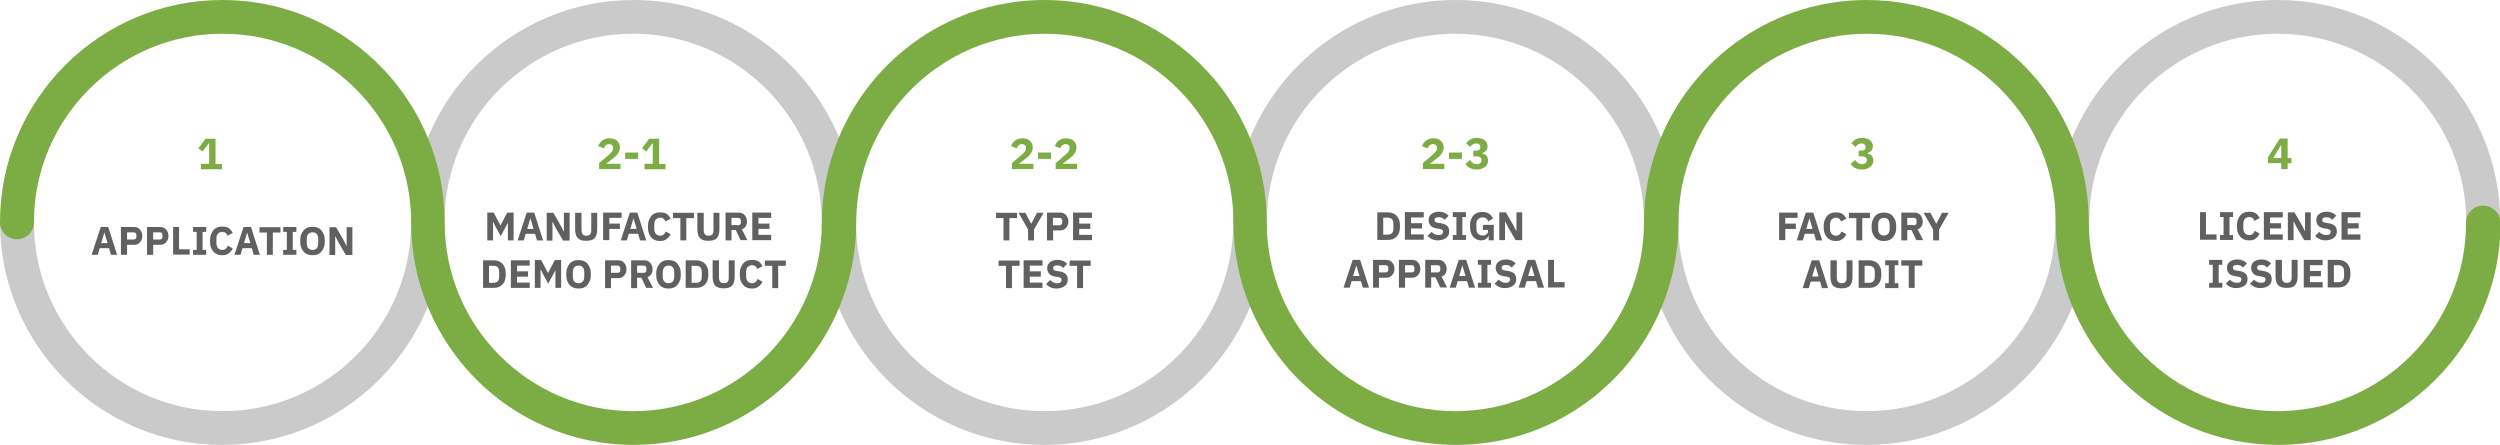<?xml version="1.0" encoding="UTF-8"?> <!-- Generator: Adobe Illustrator 23.1.1, SVG Export Plug-In . SVG Version: 6.00 Build 0) --> <svg xmlns="http://www.w3.org/2000/svg" xmlns:xlink="http://www.w3.org/1999/xlink" id="Layer_1" x="0px" y="0px" viewBox="0 0 1178.4 209.7" style="enable-background:new 0 0 1178.4 209.7;" xml:space="preserve"> <style type="text/css"> .st0{fill:#CACACA;} .st1{fill:#606060;} .st2{fill:#7CAD45;} .st3{fill:none;} </style> <path class="st0" d="M8,96.9c4.4,0,8,3.6,8,8v0c0,49,39.9,88.9,88.9,88.9c49,0,88.9-39.9,88.9-88.9h0c0,0,0,0,0,0s0,0,0,0 C193.7,47,240.8,0,298.6,0c43.6,0,81.1,26.8,96.9,64.8c5.1,12.3,8,25.9,8,40.1c0,0,0,0,0,0c0,49,39.9,88.9,88.9,88.9 c49,0,88.9-39.9,88.9-88.9c0,0,0,0,0,0c0-14.2,2.8-27.7,8-40.1C605,26.8,642.4,0,686.1,0s81.1,26.8,96.9,64.8 c5.1,12.3,8,25.9,8,40.1c0,0,0,0,0,0c0,49,39.9,88.9,88.9,88.9c49,0,88.9-39.9,88.9-88.9c0,0,0,0,0,0c0-14.2,2.8-27.7,8-40.1 c15.8-38,53.2-64.8,96.9-64.8c57.8,0,104.8,47,104.8,104.8c0,0,0,0,0,0c0,0,0,0,0,0c0,4.4-3.6,8-8,8s-8-3.6-8-8c0,0,0,0,0,0v0 c0,0,0,0,0,0c0-49-39.9-88.9-88.9-88.9c-49,0-88.9,39.9-88.9,88.9c0,0,0,0,0,0c0,14.2-2.8,27.7-8,40.1c-15.8,38-53.2,64.8-96.9,64.8 s-81.1-26.8-96.9-64.8c-5.1-12.3-8-25.9-8-40.1c0,0,0,0,0,0c0-49-39.9-88.9-88.9-88.9c-49,0-88.9,39.9-88.9,88.9c0,0,0,0,0,0 c0,14.2-2.8,27.7-8,40.1c-15.8,38-53.2,64.8-96.9,64.8s-81.1-26.8-96.9-64.8c-5.1-12.3-8-25.9-8-40.1c0,0,0,0,0,0 c0-49-39.9-88.9-88.9-88.9c-49,0-88.9,39.9-88.9,88.9c0,0,0,0,0,0s0,0,0,0h0c0,14.2-2.8,27.7-8,40.1c-15.8,38-53.2,64.8-96.9,64.8 C47,209.7,0,162.6,0,104.8C0,100.4,3.6,96.9,8,96.9z"></path> <g> <g> <path class="st1" d="M52.3,120.1l-0.9-3.1H47l-0.9,3.1h-2.9l4.3-13.1H51l4.2,13.1H52.3z M49.2,109.6L49.2,109.6l-1.5,5h3 L49.2,109.6z"></path> <path class="st1" d="M57,120.1v-13.1h6.2c0.6,0,1.2,0.1,1.6,0.3s0.9,0.5,1.2,0.9c0.3,0.4,0.6,0.8,0.8,1.3c0.2,0.5,0.3,1.1,0.3,1.7 c0,0.6-0.1,1.2-0.3,1.7c-0.2,0.5-0.5,0.9-0.8,1.3c-0.3,0.4-0.8,0.6-1.2,0.9c-0.5,0.2-1,0.3-1.6,0.3h-3.3v4.7H57z M59.9,112.9h3 c0.4,0,0.8-0.1,1-0.3c0.2-0.2,0.4-0.5,0.4-1v-0.8c0-0.4-0.1-0.7-0.4-1c-0.2-0.2-0.6-0.3-1-0.3h-3V112.9z"></path> <path class="st1" d="M69.3,120.1v-13.1h6.2c0.6,0,1.2,0.1,1.6,0.3s0.9,0.5,1.2,0.9c0.3,0.4,0.6,0.8,0.8,1.3 c0.2,0.5,0.3,1.1,0.3,1.7c0,0.6-0.1,1.2-0.3,1.7c-0.2,0.5-0.5,0.9-0.8,1.3c-0.3,0.4-0.8,0.6-1.2,0.9c-0.5,0.2-1,0.3-1.6,0.3h-3.3 v4.7H69.3z M72.2,112.9h3c0.4,0,0.8-0.1,1-0.3s0.4-0.5,0.4-1v-0.8c0-0.4-0.1-0.7-0.4-1s-0.6-0.3-1-0.3h-3V112.9z"></path> <path class="st1" d="M81.6,120.1v-13.1h2.8v10.5h5v2.5H81.6z"></path> <path class="st1" d="M91,120.1v-2.3h1.7v-8.5H91v-2.3h6.2v2.3h-1.7v8.5h1.7v2.3H91z"></path> <path class="st1" d="M104.8,120.3c-0.9,0-1.7-0.1-2.4-0.4c-0.7-0.3-1.3-0.7-1.8-1.3c-0.5-0.6-0.9-1.2-1.2-2.1 c-0.3-0.8-0.4-1.8-0.4-2.9c0-1.1,0.1-2.1,0.4-2.9c0.3-0.9,0.7-1.6,1.2-2.2c0.5-0.6,1.1-1,1.8-1.3c0.7-0.3,1.5-0.4,2.4-0.4 c1.2,0,2.2,0.2,3,0.7c0.8,0.5,1.4,1.3,1.9,2.3l-2.5,1.3c-0.2-0.5-0.4-1-0.8-1.3c-0.4-0.3-0.9-0.5-1.6-0.5c-0.8,0-1.5,0.3-2,0.8 c-0.5,0.5-0.8,1.3-0.8,2.4v2.1c0,1,0.3,1.8,0.8,2.4c0.5,0.5,1.2,0.8,2,0.8c0.7,0,1.3-0.2,1.7-0.6c0.4-0.4,0.7-0.8,0.9-1.4l2.3,1.3 c-0.5,1-1.1,1.8-1.9,2.3C107,120.1,106,120.3,104.8,120.3z"></path> <path class="st1" d="M119.6,120.1l-0.9-3.1h-4.4l-0.9,3.1h-2.9l4.3-13.1h3.5l4.2,13.1H119.6z M116.5,109.6L116.5,109.6l-1.5,5h3 L116.5,109.6z"></path> <path class="st1" d="M128.6,109.6v10.5h-2.8v-10.5h-3.5v-2.5h9.9v2.5H128.6z"></path> <path class="st1" d="M133.5,120.1v-2.3h1.7v-8.5h-1.7v-2.3h6.2v2.3H138v8.5h1.7v2.3H133.5z"></path> <path class="st1" d="M147.3,120.3c-0.9,0-1.6-0.1-2.4-0.4c-0.7-0.3-1.3-0.7-1.8-1.3c-0.5-0.6-0.9-1.3-1.2-2.1 c-0.3-0.8-0.4-1.8-0.4-2.9s0.1-2.1,0.4-2.9c0.3-0.8,0.7-1.5,1.2-2.1c0.5-0.6,1.1-1,1.8-1.3c0.7-0.3,1.5-0.4,2.4-0.4 s1.6,0.1,2.4,0.4c0.7,0.3,1.3,0.7,1.8,1.3c0.5,0.6,0.9,1.3,1.2,2.1c0.3,0.8,0.4,1.8,0.4,2.9s-0.1,2.1-0.4,2.9 c-0.3,0.8-0.7,1.5-1.2,2.1c-0.5,0.6-1.1,1-1.8,1.3C149,120.2,148.2,120.3,147.3,120.3z M147.3,117.8c0.9,0,1.5-0.3,2-0.8 c0.5-0.6,0.7-1.4,0.7-2.4v-1.9c0-1-0.2-1.9-0.7-2.4c-0.5-0.6-1.1-0.8-2-0.8s-1.5,0.3-2,0.8c-0.5,0.6-0.7,1.4-0.7,2.4v1.9 c0,1,0.2,1.9,0.7,2.4C145.8,117.5,146.5,117.8,147.3,117.8z"></path> <path class="st1" d="M159.4,114l-1.3-2.6h-0.1v8.8h-2.7v-13.1h3.1l3.6,6.2l1.3,2.6h0.1v-8.8h2.7v13.1H163L159.4,114z"></path> </g> </g> <g> <g> <path class="st2" d="M94.7,79.7v-2.5h3.9v-9.6h-0.2l-2.9,3.8l-2-1.5l3.4-4.5h4.7v11.9h3v2.5H94.7z"></path> </g> </g> <g> <g> <path class="st2" d="M487.2,79.7H477v-2.8l4.4-3.8c0.4-0.3,0.7-0.7,1-0.9c0.3-0.3,0.5-0.6,0.7-0.8c0.2-0.3,0.3-0.5,0.4-0.8 c0.1-0.3,0.1-0.5,0.1-0.8v-0.3c0-0.3-0.1-0.5-0.2-0.7c-0.1-0.2-0.3-0.4-0.4-0.5c-0.2-0.1-0.4-0.2-0.6-0.3 c-0.2-0.1-0.5-0.1-0.7-0.1c-0.3,0-0.6,0.1-0.9,0.2s-0.5,0.3-0.7,0.4c-0.2,0.2-0.3,0.4-0.5,0.6c-0.1,0.2-0.2,0.5-0.3,0.8l-2.7-1 c0.2-0.5,0.4-1,0.7-1.4c0.3-0.4,0.6-0.8,1.1-1.2c0.4-0.3,0.9-0.6,1.5-0.8s1.3-0.3,2-0.3c0.8,0,1.5,0.1,2.1,0.3s1.1,0.5,1.5,0.9 c0.4,0.4,0.7,0.8,1,1.4c0.2,0.5,0.3,1.1,0.3,1.7c0,0.6-0.1,1.2-0.3,1.7c-0.2,0.5-0.5,1-0.8,1.4c-0.3,0.4-0.8,0.9-1.2,1.3 c-0.5,0.4-1,0.8-1.5,1.2l-2.7,2.1h6.8V79.7z"></path> <path class="st2" d="M489.3,74.9v-3h6.1v3H489.3z"></path> <path class="st2" d="M507.8,79.7h-10.2v-2.8l4.4-3.8c0.4-0.3,0.7-0.7,1-0.9c0.3-0.3,0.5-0.6,0.7-0.8c0.2-0.3,0.3-0.5,0.4-0.8 c0.1-0.3,0.1-0.5,0.1-0.8v-0.3c0-0.3-0.1-0.5-0.2-0.7c-0.1-0.2-0.3-0.4-0.4-0.5c-0.2-0.1-0.4-0.2-0.6-0.3 c-0.2-0.1-0.5-0.1-0.7-0.1c-0.3,0-0.6,0.1-0.9,0.2s-0.5,0.3-0.7,0.4c-0.2,0.2-0.3,0.4-0.5,0.6c-0.1,0.2-0.2,0.5-0.3,0.8l-2.7-1 c0.2-0.5,0.4-1,0.7-1.4c0.3-0.4,0.6-0.8,1.1-1.2c0.4-0.3,0.9-0.6,1.5-0.8s1.3-0.3,2-0.3c0.8,0,1.5,0.1,2.1,0.3s1.1,0.5,1.5,0.9 c0.4,0.4,0.7,0.8,1,1.4c0.2,0.5,0.3,1.1,0.3,1.7c0,0.6-0.1,1.2-0.3,1.7c-0.2,0.5-0.5,1-0.8,1.4c-0.3,0.4-0.8,0.9-1.2,1.3 c-0.5,0.4-1,0.8-1.5,1.2l-2.7,2.1h6.8V79.7z"></path> </g> </g> <g> <g> <path class="st2" d="M680.9,79.7h-10.2v-2.8l4.4-3.8c0.4-0.3,0.7-0.7,1-0.9c0.3-0.3,0.5-0.6,0.7-0.8c0.2-0.3,0.3-0.5,0.4-0.8 c0.1-0.3,0.1-0.5,0.1-0.8v-0.3c0-0.3-0.1-0.5-0.2-0.7c-0.1-0.2-0.3-0.4-0.4-0.5c-0.2-0.1-0.4-0.2-0.6-0.3 c-0.2-0.1-0.5-0.1-0.7-0.1c-0.3,0-0.6,0.1-0.9,0.2s-0.5,0.3-0.7,0.4c-0.2,0.2-0.3,0.4-0.5,0.6c-0.1,0.2-0.2,0.5-0.3,0.8l-2.7-1 c0.2-0.5,0.4-1,0.7-1.4c0.3-0.4,0.6-0.8,1.1-1.2c0.4-0.3,0.9-0.6,1.5-0.8s1.3-0.3,2-0.3c0.8,0,1.5,0.1,2.1,0.3s1.1,0.5,1.5,0.9 c0.4,0.4,0.7,0.8,1,1.4c0.2,0.5,0.3,1.1,0.3,1.7c0,0.6-0.1,1.2-0.3,1.7c-0.2,0.5-0.5,1-0.8,1.4c-0.3,0.4-0.8,0.9-1.2,1.3 c-0.5,0.4-1,0.8-1.5,1.2l-2.7,2.1h6.8V79.7z"></path> <path class="st2" d="M683,74.9v-3h6.1v3H683z"></path> <path class="st2" d="M695.6,71c0.8,0,1.3-0.1,1.7-0.4c0.3-0.3,0.5-0.7,0.5-1.1v-0.1c0-0.5-0.2-0.9-0.5-1.3 c-0.3-0.3-0.8-0.5-1.4-0.5c-0.6,0-1.1,0.1-1.6,0.4c-0.5,0.3-0.9,0.7-1.3,1.3l-1.9-1.8c0.3-0.4,0.6-0.7,0.9-1 c0.3-0.3,0.7-0.5,1.1-0.8c0.4-0.2,0.8-0.4,1.3-0.5c0.5-0.1,1-0.2,1.7-0.2c0.8,0,1.5,0.1,2.1,0.3c0.6,0.2,1.2,0.4,1.6,0.8 s0.8,0.7,1,1.2c0.2,0.5,0.4,1,0.4,1.6c0,0.5-0.1,0.9-0.2,1.2c-0.1,0.4-0.3,0.7-0.6,1c-0.3,0.3-0.5,0.5-0.9,0.7 c-0.3,0.2-0.7,0.3-1,0.4v0.1c0.4,0.1,0.8,0.2,1.2,0.4c0.4,0.2,0.7,0.4,0.9,0.7c0.3,0.3,0.5,0.6,0.6,1c0.2,0.4,0.2,0.8,0.2,1.3 c0,0.6-0.1,1.2-0.4,1.7c-0.3,0.5-0.6,1-1.1,1.3c-0.5,0.4-1.1,0.7-1.7,0.9c-0.7,0.2-1.4,0.3-2.2,0.3c-0.7,0-1.4-0.1-1.9-0.2 c-0.6-0.2-1.1-0.4-1.5-0.6c-0.4-0.3-0.8-0.5-1.1-0.9s-0.6-0.7-0.8-1l2.3-1.8c0.3,0.6,0.7,1.1,1.2,1.4c0.5,0.4,1.1,0.6,1.9,0.6 c0.7,0,1.2-0.2,1.6-0.5s0.6-0.8,0.6-1.4v-0.1c0-0.6-0.2-1-0.7-1.3c-0.4-0.3-1.1-0.4-1.8-0.4h-1.3V71H695.6z"></path> </g> </g> <g> <g> <path class="st2" d="M292.6,79.7h-10.2v-2.8l4.4-3.8c0.4-0.3,0.7-0.7,1-0.9c0.3-0.3,0.5-0.6,0.7-0.8c0.2-0.3,0.3-0.5,0.4-0.8 c0.1-0.3,0.1-0.5,0.1-0.8v-0.3c0-0.3-0.1-0.5-0.2-0.7c-0.1-0.2-0.3-0.4-0.4-0.5c-0.2-0.1-0.4-0.2-0.6-0.3 c-0.2-0.1-0.5-0.1-0.7-0.1c-0.3,0-0.6,0.1-0.9,0.2s-0.5,0.3-0.7,0.4c-0.2,0.2-0.3,0.4-0.5,0.6c-0.1,0.2-0.2,0.5-0.3,0.8l-2.7-1 c0.2-0.5,0.4-1,0.7-1.4c0.3-0.4,0.6-0.8,1.1-1.2c0.4-0.3,0.9-0.6,1.5-0.8s1.3-0.3,2-0.3c0.8,0,1.5,0.1,2.1,0.3s1.1,0.5,1.5,0.9 c0.4,0.4,0.7,0.8,1,1.4c0.2,0.5,0.3,1.1,0.3,1.7c0,0.6-0.1,1.2-0.3,1.7c-0.2,0.5-0.5,1-0.8,1.4c-0.3,0.4-0.8,0.9-1.2,1.3 c-0.5,0.4-1,0.8-1.5,1.2l-2.7,2.1h6.8V79.7z"></path> <path class="st2" d="M294.7,74.9v-3h6.1v3H294.7z"></path> <path class="st2" d="M303.8,79.7v-2.5h3.9v-9.6h-0.2l-2.9,3.8l-2-1.5l3.4-4.5h4.7v11.9h3v2.5H303.8z"></path> </g> </g> <g> <g> <path class="st1" d="M475.8,102.8v10.5H473v-10.5h-3.5v-2.5h9.9v2.5H475.8z"></path> <path class="st1" d="M484.6,113.3v-5.1l-4.5-7.9h3.2l2.8,5.2h0l2.7-5.2h3.1l-4.5,7.9v5.1H484.6z"></path> <path class="st1" d="M493.5,113.3v-13.1h6.2c0.6,0,1.2,0.1,1.6,0.3s0.9,0.5,1.2,0.9c0.3,0.4,0.6,0.8,0.8,1.3 c0.2,0.5,0.3,1.1,0.3,1.7c0,0.6-0.1,1.2-0.3,1.7c-0.2,0.5-0.5,0.9-0.8,1.3c-0.3,0.4-0.8,0.6-1.2,0.9c-0.5,0.2-1,0.3-1.6,0.3h-3.3 v4.7H493.5z M496.3,106.2h3c0.4,0,0.8-0.1,1-0.3s0.4-0.5,0.4-1V104c0-0.4-0.1-0.7-0.4-1s-0.6-0.3-1-0.3h-3V106.2z"></path> <path class="st1" d="M505.8,113.3v-13.1h8.9v2.5h-6v2.7h5.2v2.5h-5.2v2.8h6v2.5H505.8z"></path> <path class="st1" d="M477,125.3v10.5h-2.8v-10.5h-3.5v-2.5h9.9v2.5H477z"></path> <path class="st1" d="M482.5,135.8v-13.1h8.9v2.5h-6v2.7h5.2v2.5h-5.2v2.8h6v2.5H482.5z"></path> <path class="st1" d="M498,136c-1.1,0-2.1-0.2-2.9-0.6s-1.5-0.9-2-1.5l1.9-1.9c0.9,1,2,1.5,3.3,1.5c0.7,0,1.2-0.1,1.6-0.4 c0.3-0.3,0.5-0.7,0.5-1.1c0-0.4-0.1-0.7-0.3-0.9s-0.6-0.4-1.2-0.5l-1.3-0.2c-1.4-0.2-2.4-0.6-3-1.3c-0.6-0.7-1-1.5-1-2.6 c0-0.6,0.1-1.1,0.3-1.6c0.2-0.5,0.5-0.9,1-1.3c0.4-0.3,0.9-0.6,1.5-0.8s1.3-0.3,2.1-0.3c1,0,1.9,0.2,2.6,0.5s1.4,0.8,1.9,1.4 l-1.9,1.9c-0.3-0.4-0.7-0.7-1.1-0.9c-0.4-0.2-1-0.3-1.7-0.3c-0.6,0-1.1,0.1-1.4,0.3s-0.5,0.5-0.5,0.9c0,0.4,0.1,0.8,0.4,1 c0.2,0.2,0.6,0.3,1.2,0.4l1.3,0.2c1.3,0.2,2.3,0.6,3,1.2c0.6,0.6,1,1.5,1,2.6c0,0.6-0.1,1.2-0.3,1.7c-0.2,0.5-0.6,1-1,1.3 c-0.4,0.4-1,0.7-1.6,0.9S498.9,136,498,136z"></path> <path class="st1" d="M510.5,125.3v10.5h-2.8v-10.5h-3.5v-2.5h9.9v2.5H510.5z"></path> </g> </g> <g> <g> <path class="st1" d="M239.5,104.8L239.5,104.8l-1,1.9l-2.5,4.6l-2.5-4.6l-1-2.1h-0.1v8.7h-2.7v-13.1h3l3.2,6.1h0l3.2-6.1h3v13.1 h-2.7V104.8z"></path> <path class="st1" d="M253.1,113.3l-0.9-3.1h-4.4l-0.9,3.1H244l4.3-13.1h3.5l4.2,13.1H253.1z M250,102.9L250,102.9l-1.5,5h3 L250,102.9z"></path> <path class="st1" d="M261.8,107.2l-1.3-2.6h-0.1v8.8h-2.7v-13.1h3.1l3.6,6.2l1.3,2.6h0.1v-8.8h2.7v13.1h-3.1L261.8,107.2z"></path> <path class="st1" d="M274.1,100.3v8c0,0.9,0.2,1.6,0.5,2.1c0.4,0.5,1,0.7,1.8,0.7s1.5-0.2,1.8-0.7c0.4-0.5,0.5-1.1,0.5-2.1v-8h2.8 v7.7c0,1-0.1,1.8-0.3,2.5c-0.2,0.7-0.5,1.3-0.9,1.7c-0.4,0.5-0.9,0.8-1.6,1c-0.6,0.2-1.4,0.3-2.4,0.3c-0.9,0-1.7-0.1-2.4-0.3 c-0.6-0.2-1.2-0.6-1.6-1s-0.7-1-0.9-1.7c-0.2-0.7-0.3-1.5-0.3-2.5v-7.7H274.1z"></path> <path class="st1" d="M284.3,113.3v-13.1h8.7v2.5h-5.8v2.7h5v2.5h-5v5.3H284.3z"></path> <path class="st1" d="M301.7,113.3l-0.9-3.1h-4.4l-0.9,3.1h-2.9l4.3-13.1h3.5l4.2,13.1H301.7z M298.6,102.9L298.6,102.9l-1.5,5h3 L298.6,102.9z"></path> <path class="st1" d="M311.2,113.6c-0.9,0-1.7-0.1-2.4-0.4c-0.7-0.3-1.3-0.7-1.8-1.3c-0.5-0.6-0.9-1.2-1.2-2.1 c-0.3-0.8-0.4-1.8-0.4-2.9c0-1.1,0.1-2.1,0.4-2.9c0.3-0.9,0.7-1.6,1.2-2.2c0.5-0.6,1.1-1,1.8-1.3c0.7-0.3,1.5-0.4,2.4-0.4 c1.2,0,2.2,0.2,3,0.7c0.8,0.5,1.4,1.3,1.9,2.3l-2.5,1.3c-0.2-0.5-0.4-1-0.8-1.3c-0.4-0.3-0.9-0.5-1.6-0.5c-0.8,0-1.5,0.3-2,0.8 c-0.5,0.5-0.8,1.3-0.8,2.4v2.1c0,1,0.3,1.8,0.8,2.4c0.5,0.5,1.2,0.8,2,0.8c0.7,0,1.3-0.2,1.7-0.6c0.4-0.4,0.7-0.8,0.9-1.4l2.3,1.3 c-0.5,1-1.1,1.8-1.9,2.3C313.4,113.3,312.4,113.6,311.2,113.6z"></path> <path class="st1" d="M323.5,102.8v10.5h-2.8v-10.5h-3.5v-2.5h9.9v2.5H323.5z"></path> <path class="st1" d="M331.7,100.3v8c0,0.9,0.2,1.6,0.5,2.1c0.4,0.5,1,0.7,1.8,0.7s1.5-0.2,1.8-0.7c0.4-0.5,0.5-1.1,0.5-2.1v-8h2.8 v7.7c0,1-0.1,1.8-0.3,2.5c-0.2,0.7-0.5,1.3-0.9,1.7c-0.4,0.5-0.9,0.8-1.6,1c-0.6,0.2-1.4,0.3-2.4,0.3c-0.9,0-1.7-0.1-2.4-0.3 c-0.6-0.2-1.2-0.6-1.6-1s-0.7-1-0.9-1.7c-0.2-0.7-0.3-1.5-0.3-2.5v-7.7H331.7z"></path> <path class="st1" d="M344.8,113.3H342v-13.1h6.2c0.6,0,1.1,0.1,1.6,0.3s0.9,0.5,1.2,0.9s0.6,0.8,0.8,1.3c0.2,0.5,0.3,1.1,0.3,1.7 c0,0.9-0.2,1.7-0.6,2.3c-0.4,0.7-1,1.1-1.8,1.4l2.6,5.1h-3.2l-2.3-4.8h-2V113.3z M347.8,106.2c0.4,0,0.8-0.1,1-0.3s0.4-0.5,0.4-1 V104c0-0.4-0.1-0.7-0.4-1s-0.6-0.3-1-0.3h-3v3.4H347.8z"></path> <path class="st1" d="M354.6,113.3v-13.1h8.9v2.5h-6v2.7h5.2v2.5h-5.2v2.8h6v2.5H354.6z"></path> <path class="st1" d="M227.7,122.7h4.9c0.9,0,1.6,0.1,2.4,0.4c0.7,0.3,1.3,0.7,1.8,1.2c0.5,0.5,0.9,1.2,1.2,2s0.4,1.8,0.4,2.9 s-0.1,2-0.4,2.9s-0.7,1.5-1.2,2c-0.5,0.5-1.1,1-1.8,1.2c-0.7,0.3-1.5,0.4-2.4,0.4h-4.9V122.7z M232.6,133.3c0.8,0,1.5-0.2,2-0.7 c0.5-0.5,0.7-1.2,0.7-2.3v-2c0-1-0.2-1.8-0.7-2.3s-1.2-0.7-2-0.7h-2.1v8H232.6z"></path> <path class="st1" d="M240.8,135.8v-13.1h8.9v2.5h-6v2.7h5.2v2.5h-5.2v2.8h6v2.5H240.8z"></path> <path class="st1" d="M261.9,127.2L261.9,127.2l-1,1.9l-2.5,4.6l-2.5-4.6l-1-2.1h-0.1v8.7h-2.7v-13.1h3l3.2,6.1h0l3.2-6.1h3v13.1 h-2.7V127.2z"></path> <path class="st1" d="M272.7,136c-0.9,0-1.6-0.1-2.4-0.4c-0.7-0.3-1.3-0.7-1.8-1.3c-0.5-0.6-0.9-1.3-1.2-2.1 c-0.3-0.8-0.4-1.8-0.4-2.9s0.1-2.1,0.4-2.9c0.3-0.8,0.7-1.5,1.2-2.1c0.5-0.6,1.1-1,1.8-1.3c0.7-0.3,1.5-0.4,2.4-0.4 s1.6,0.1,2.4,0.4c0.7,0.3,1.3,0.7,1.8,1.3c0.5,0.6,0.9,1.3,1.2,2.1c0.3,0.8,0.4,1.8,0.4,2.9s-0.1,2.1-0.4,2.9 c-0.3,0.8-0.7,1.5-1.2,2.1c-0.5,0.6-1.1,1-1.8,1.3C274.3,135.9,273.5,136,272.7,136z M272.7,133.5c0.9,0,1.5-0.3,2-0.8 c0.5-0.6,0.7-1.4,0.7-2.4v-1.9c0-1-0.2-1.9-0.7-2.4c-0.5-0.6-1.1-0.8-2-0.8s-1.5,0.3-2,0.8c-0.5,0.6-0.7,1.4-0.7,2.4v1.9 c0,1,0.2,1.9,0.7,2.4C271.1,133.2,271.8,133.5,272.7,133.5z"></path> <path class="st1" d="M285.2,135.8v-13.1h6.2c0.6,0,1.2,0.1,1.6,0.3s0.9,0.5,1.2,0.9c0.3,0.4,0.6,0.8,0.8,1.3 c0.2,0.5,0.3,1.1,0.3,1.7c0,0.6-0.1,1.2-0.3,1.7c-0.2,0.5-0.5,0.9-0.8,1.3c-0.3,0.4-0.8,0.6-1.2,0.9c-0.5,0.2-1,0.3-1.6,0.3H288 v4.7H285.2z M288,128.6h3c0.4,0,0.8-0.1,1-0.3s0.4-0.5,0.4-1v-0.8c0-0.4-0.1-0.7-0.4-1s-0.6-0.3-1-0.3h-3V128.6z"></path> <path class="st1" d="M300.3,135.8h-2.8v-13.1h6.2c0.6,0,1.1,0.1,1.6,0.3s0.9,0.5,1.2,0.9s0.6,0.8,0.8,1.3c0.2,0.5,0.3,1.1,0.3,1.7 c0,0.9-0.2,1.7-0.6,2.3c-0.4,0.7-1,1.1-1.8,1.4l2.6,5.1h-3.2l-2.3-4.8h-2V135.8z M303.3,128.6c0.4,0,0.8-0.1,1-0.3s0.4-0.5,0.4-1 v-0.8c0-0.4-0.1-0.7-0.4-1s-0.6-0.3-1-0.3h-3v3.4H303.3z"></path> <path class="st1" d="M315.1,136c-0.9,0-1.6-0.1-2.4-0.4c-0.7-0.3-1.3-0.7-1.8-1.3c-0.5-0.6-0.9-1.3-1.2-2.1 c-0.3-0.8-0.4-1.8-0.4-2.9s0.1-2.1,0.4-2.9c0.3-0.8,0.7-1.5,1.2-2.1c0.5-0.6,1.1-1,1.8-1.3c0.7-0.3,1.5-0.4,2.4-0.4 s1.6,0.1,2.4,0.4c0.7,0.3,1.3,0.7,1.8,1.3c0.5,0.6,0.9,1.3,1.2,2.1c0.3,0.8,0.4,1.8,0.4,2.9s-0.1,2.1-0.4,2.9 c-0.3,0.8-0.7,1.5-1.2,2.1c-0.5,0.6-1.1,1-1.8,1.3C316.7,135.9,316,136,315.1,136z M315.1,133.5c0.9,0,1.5-0.3,2-0.8 c0.5-0.6,0.7-1.4,0.7-2.4v-1.9c0-1-0.2-1.9-0.7-2.4c-0.5-0.6-1.1-0.8-2-0.8s-1.5,0.3-2,0.8c-0.5,0.6-0.7,1.4-0.7,2.4v1.9 c0,1,0.2,1.9,0.7,2.4C313.6,133.2,314.2,133.5,315.1,133.5z"></path> <path class="st1" d="M323.2,122.7h4.9c0.9,0,1.6,0.1,2.4,0.4c0.7,0.3,1.3,0.7,1.8,1.2c0.5,0.5,0.9,1.2,1.2,2s0.4,1.8,0.4,2.9 s-0.1,2-0.4,2.9s-0.7,1.5-1.2,2c-0.5,0.5-1.1,1-1.8,1.2c-0.7,0.3-1.5,0.4-2.4,0.4h-4.9V122.7z M328.1,133.3c0.8,0,1.5-0.2,2-0.7 c0.5-0.5,0.7-1.2,0.7-2.3v-2c0-1-0.2-1.8-0.7-2.3s-1.2-0.7-2-0.7h-2.1v8H328.1z"></path> <path class="st1" d="M338.9,122.7v8c0,0.9,0.2,1.6,0.5,2.1c0.4,0.5,1,0.7,1.8,0.7s1.5-0.2,1.8-0.7c0.4-0.5,0.5-1.1,0.5-2.1v-8h2.8 v7.7c0,1-0.1,1.8-0.3,2.5c-0.2,0.7-0.5,1.3-0.9,1.7c-0.4,0.5-0.9,0.8-1.6,1c-0.6,0.2-1.4,0.3-2.4,0.3c-0.9,0-1.7-0.1-2.4-0.3 c-0.6-0.2-1.2-0.6-1.6-1s-0.7-1-0.9-1.7c-0.2-0.7-0.3-1.5-0.3-2.5v-7.7H338.9z"></path> <path class="st1" d="M354.5,136c-0.9,0-1.7-0.1-2.4-0.4c-0.7-0.3-1.3-0.7-1.8-1.3c-0.5-0.6-0.9-1.2-1.2-2.1 c-0.3-0.8-0.4-1.8-0.4-2.9c0-1.1,0.1-2.1,0.4-2.9c0.3-0.9,0.7-1.6,1.2-2.2c0.5-0.6,1.1-1,1.8-1.3c0.7-0.3,1.5-0.4,2.4-0.4 c1.2,0,2.2,0.2,3,0.7c0.8,0.5,1.4,1.3,1.9,2.3l-2.5,1.3c-0.2-0.5-0.4-1-0.8-1.3c-0.4-0.3-0.9-0.5-1.6-0.5c-0.8,0-1.5,0.3-2,0.8 c-0.5,0.5-0.8,1.3-0.8,2.4v2.1c0,1,0.3,1.8,0.8,2.4c0.5,0.5,1.2,0.8,2,0.8c0.7,0,1.3-0.2,1.7-0.6c0.4-0.4,0.7-0.8,0.9-1.4l2.3,1.3 c-0.5,1-1.1,1.8-1.9,2.3C356.7,135.7,355.7,136,354.5,136z"></path> <path class="st1" d="M366.8,125.3v10.5H364v-10.5h-3.5v-2.5h9.9v2.5H366.8z"></path> </g> </g> <g> <g> <path class="st2" d="M877.2,71c0.8,0,1.3-0.1,1.7-0.4c0.3-0.3,0.5-0.7,0.5-1.1v-0.1c0-0.5-0.2-0.9-0.5-1.3 c-0.3-0.3-0.8-0.5-1.4-0.5c-0.6,0-1.1,0.1-1.6,0.4c-0.5,0.3-0.9,0.7-1.3,1.3l-1.9-1.8c0.3-0.4,0.6-0.7,0.9-1 c0.3-0.3,0.7-0.5,1.1-0.8c0.4-0.2,0.8-0.4,1.3-0.5c0.5-0.1,1-0.2,1.7-0.2c0.8,0,1.5,0.1,2.1,0.3c0.6,0.2,1.2,0.4,1.6,0.8 s0.8,0.7,1,1.2c0.2,0.5,0.4,1,0.4,1.6c0,0.5-0.1,0.9-0.2,1.2c-0.1,0.4-0.3,0.7-0.6,1c-0.3,0.3-0.5,0.5-0.9,0.7 c-0.3,0.2-0.7,0.3-1,0.4v0.1c0.4,0.1,0.8,0.2,1.2,0.4c0.4,0.2,0.7,0.4,0.9,0.7c0.3,0.3,0.5,0.6,0.6,1c0.2,0.4,0.2,0.8,0.2,1.3 c0,0.6-0.1,1.2-0.4,1.7c-0.3,0.5-0.6,1-1.1,1.3c-0.5,0.4-1.1,0.7-1.7,0.9c-0.7,0.2-1.4,0.3-2.2,0.3c-0.7,0-1.4-0.1-1.9-0.2 c-0.6-0.2-1.1-0.4-1.5-0.6c-0.4-0.3-0.8-0.5-1.1-0.9s-0.6-0.7-0.8-1l2.3-1.8c0.3,0.6,0.7,1.1,1.2,1.4c0.5,0.4,1.1,0.6,1.9,0.6 c0.7,0,1.2-0.2,1.6-0.5s0.6-0.8,0.6-1.4v-0.1c0-0.6-0.2-1-0.7-1.3c-0.4-0.3-1.1-0.4-1.8-0.4h-1.3V71H877.2z"></path> </g> </g> <g> <g> <path class="st1" d="M838.6,113.3v-13.1h8.7v2.5h-5.8v2.7h5v2.5h-5v5.3H838.6z"></path> <path class="st1" d="M856,113.3l-0.9-3.1h-4.4l-0.9,3.1h-2.9l4.3-13.1h3.5l4.2,13.1H856z M852.9,102.9L852.9,102.9l-1.5,5h3 L852.9,102.9z"></path> <path class="st1" d="M865.4,113.6c-0.9,0-1.7-0.1-2.4-0.4c-0.7-0.3-1.3-0.7-1.8-1.3c-0.5-0.6-0.9-1.2-1.2-2.1 c-0.3-0.8-0.4-1.8-0.4-2.9c0-1.1,0.1-2.1,0.4-2.9c0.3-0.9,0.7-1.6,1.2-2.2c0.5-0.6,1.1-1,1.8-1.3c0.7-0.3,1.5-0.4,2.4-0.4 c1.2,0,2.2,0.2,3,0.7c0.8,0.5,1.4,1.3,1.9,2.3l-2.5,1.3c-0.2-0.5-0.4-1-0.8-1.3c-0.4-0.3-0.9-0.5-1.6-0.5c-0.8,0-1.5,0.3-2,0.8 c-0.5,0.5-0.8,1.3-0.8,2.4v2.1c0,1,0.3,1.8,0.8,2.4c0.5,0.5,1.2,0.8,2,0.8c0.7,0,1.3-0.2,1.7-0.6c0.4-0.4,0.7-0.8,0.9-1.4l2.3,1.3 c-0.5,1-1.1,1.8-1.9,2.3C867.7,113.3,866.7,113.6,865.4,113.6z"></path> <path class="st1" d="M877.8,102.8v10.5h-2.8v-10.5h-3.5v-2.5h9.9v2.5H877.8z"></path> <path class="st1" d="M888,113.6c-0.9,0-1.6-0.1-2.4-0.4c-0.7-0.3-1.3-0.7-1.8-1.3c-0.5-0.6-0.9-1.3-1.2-2.1 c-0.3-0.8-0.4-1.8-0.4-2.9s0.1-2.1,0.4-2.9c0.3-0.8,0.7-1.5,1.2-2.1c0.5-0.6,1.1-1,1.8-1.3c0.7-0.3,1.5-0.4,2.4-0.4 s1.6,0.1,2.4,0.4c0.7,0.3,1.3,0.7,1.8,1.3c0.5,0.6,0.9,1.3,1.2,2.1c0.3,0.8,0.4,1.8,0.4,2.9s-0.1,2.1-0.4,2.9 c-0.3,0.8-0.7,1.5-1.2,2.1c-0.5,0.6-1.1,1-1.8,1.3C889.7,113.4,888.9,113.6,888,113.6z M888,111c0.9,0,1.5-0.3,2-0.8 c0.5-0.6,0.7-1.4,0.7-2.4v-1.9c0-1-0.2-1.9-0.7-2.4c-0.5-0.6-1.1-0.8-2-0.8s-1.5,0.3-2,0.8c-0.5,0.6-0.7,1.4-0.7,2.4v1.9 c0,1,0.2,1.9,0.7,2.4C886.5,110.8,887.2,111,888,111z"></path> <path class="st1" d="M899,113.3h-2.8v-13.1h6.2c0.6,0,1.1,0.1,1.6,0.3s0.9,0.5,1.2,0.9s0.6,0.8,0.8,1.3c0.2,0.5,0.3,1.1,0.3,1.7 c0,0.9-0.2,1.7-0.6,2.3c-0.4,0.7-1,1.1-1.8,1.4l2.6,5.1h-3.2l-2.3-4.8h-2V113.3z M902,106.2c0.4,0,0.8-0.1,1-0.3s0.4-0.5,0.4-1 V104c0-0.4-0.1-0.7-0.4-1s-0.6-0.3-1-0.3h-3v3.4H902z"></path> <path class="st1" d="M911.2,113.3v-5.1l-4.5-7.9h3.2l2.8,5.2h0l2.7-5.2h3.1l-4.5,7.9v5.1H911.2z"></path> <path class="st1" d="M858.8,135.8l-0.9-3.1h-4.4l-0.9,3.1h-2.9l4.3-13.1h3.5l4.2,13.1H858.8z M855.7,125.3L855.7,125.3l-1.5,5h3 L855.7,125.3z"></path> <path class="st1" d="M865.8,122.7v8c0,0.9,0.2,1.6,0.5,2.1c0.4,0.5,1,0.7,1.8,0.7s1.5-0.2,1.8-0.7c0.4-0.5,0.5-1.1,0.5-2.1v-8h2.8 v7.7c0,1-0.1,1.8-0.3,2.5c-0.2,0.7-0.5,1.3-0.9,1.7c-0.4,0.5-0.9,0.8-1.6,1c-0.6,0.2-1.4,0.3-2.4,0.3c-0.9,0-1.7-0.1-2.4-0.3 c-0.6-0.2-1.2-0.6-1.6-1s-0.7-1-0.9-1.7c-0.2-0.7-0.3-1.5-0.3-2.5v-7.7H865.8z"></path> <path class="st1" d="M876.1,122.7h4.9c0.9,0,1.6,0.1,2.4,0.4c0.7,0.3,1.3,0.7,1.8,1.2c0.5,0.5,0.9,1.2,1.2,2s0.4,1.8,0.4,2.9 s-0.1,2-0.4,2.9s-0.7,1.5-1.2,2c-0.5,0.5-1.1,1-1.8,1.2c-0.7,0.3-1.5,0.4-2.4,0.4h-4.9V122.7z M881,133.3c0.8,0,1.5-0.2,2-0.7 c0.5-0.5,0.7-1.2,0.7-2.3v-2c0-1-0.2-1.8-0.7-2.3s-1.2-0.7-2-0.7h-2.1v8H881z"></path> <path class="st1" d="M888.6,135.8v-2.3h1.7V125h-1.7v-2.3h6.2v2.3h-1.7v8.5h1.7v2.3H888.6z"></path> <path class="st1" d="M902.5,125.2v10.5h-2.8v-10.5h-3.5v-2.5h9.9v2.5H902.5z"></path> </g> </g> <g> <g> <path class="st1" d="M649.2,100.1h4.9c0.9,0,1.6,0.1,2.4,0.4c0.7,0.3,1.3,0.7,1.8,1.2c0.5,0.5,0.9,1.2,1.2,2s0.4,1.8,0.4,2.9 s-0.1,2-0.4,2.9s-0.7,1.5-1.2,2c-0.5,0.5-1.1,1-1.8,1.2c-0.7,0.3-1.5,0.4-2.4,0.4h-4.9V100.1z M654.1,110.6c0.8,0,1.5-0.2,2-0.7 c0.5-0.5,0.7-1.2,0.7-2.3v-2c0-1-0.2-1.8-0.7-2.3s-1.2-0.7-2-0.7h-2.1v8H654.1z"></path> <path class="st1" d="M662.2,113.1v-13.1h8.9v2.5h-6v2.7h5.2v2.5h-5.2v2.8h6v2.5H662.2z"></path> <path class="st1" d="M677.8,113.3c-1.1,0-2.1-0.2-2.9-0.6s-1.5-0.9-2-1.5l1.9-1.9c0.9,1,2,1.5,3.3,1.5c0.7,0,1.2-0.1,1.6-0.4 c0.3-0.3,0.5-0.7,0.5-1.1c0-0.4-0.1-0.7-0.3-0.9s-0.6-0.4-1.2-0.5l-1.3-0.2c-1.4-0.2-2.4-0.6-3-1.3c-0.6-0.7-1-1.5-1-2.6 c0-0.6,0.1-1.1,0.3-1.6c0.2-0.5,0.5-0.9,1-1.3c0.4-0.3,0.9-0.6,1.5-0.8s1.3-0.3,2.1-0.3c1,0,1.9,0.2,2.6,0.5s1.4,0.8,1.9,1.4 l-1.9,1.9c-0.3-0.4-0.7-0.7-1.1-0.9c-0.4-0.2-1-0.3-1.7-0.3c-0.6,0-1.1,0.1-1.4,0.3s-0.5,0.5-0.5,0.9c0,0.4,0.1,0.8,0.4,1 c0.2,0.2,0.6,0.3,1.2,0.4l1.3,0.2c1.3,0.2,2.3,0.6,3,1.2c0.6,0.6,1,1.5,1,2.6c0,0.6-0.1,1.2-0.3,1.7c-0.2,0.5-0.6,1-1,1.3 c-0.4,0.4-1,0.7-1.6,0.9S678.6,113.3,677.8,113.3z"></path> <path class="st1" d="M684.8,113.1v-2.3h1.7v-8.5h-1.7v-2.3h6.2v2.3h-1.7v8.5h1.7v2.3H684.8z"></path> <path class="st1" d="M701.6,111L701.6,111c-0.2,0.7-0.5,1.2-1.1,1.6c-0.6,0.4-1.4,0.7-2.3,0.7c-0.7,0-1.4-0.1-2.1-0.4 c-0.6-0.3-1.2-0.7-1.7-1.3c-0.5-0.6-0.9-1.3-1.1-2.1c-0.3-0.8-0.4-1.8-0.4-2.9c0-1.1,0.1-2.1,0.4-2.9c0.3-0.8,0.7-1.6,1.2-2.1 c0.5-0.6,1.1-1,1.9-1.3c0.7-0.3,1.5-0.4,2.4-0.4c1.2,0,2.2,0.3,3,0.8c0.8,0.5,1.5,1.3,2,2.3l-2.3,1.3c-0.2-0.5-0.5-0.9-0.9-1.3 c-0.4-0.4-1-0.5-1.8-0.5c-0.9,0-1.6,0.3-2.1,0.8c-0.5,0.5-0.8,1.3-0.8,2.4v2.1c0,1.1,0.3,1.9,0.8,2.4c0.5,0.5,1.2,0.8,2.1,0.8 c0.3,0,0.7,0,1-0.1c0.3-0.1,0.6-0.2,0.8-0.4c0.2-0.2,0.4-0.4,0.6-0.6s0.2-0.5,0.2-0.8v-0.7h-2.4v-2.4h5.1v7.3h-2.4V111z"></path> <path class="st1" d="M710.8,107l-1.3-2.6h-0.1v8.8h-2.7v-13.1h3.1l3.6,6.2l1.3,2.6h0.1v-8.8h2.7v13.1h-3.1L710.8,107z"></path> <path class="st1" d="M642.4,135.6l-0.9-3.1h-4.4l-0.9,3.1h-2.9l4.3-13.1h3.5l4.2,13.1H642.4z M639.3,125.1L639.3,125.1l-1.5,5h3 L639.3,125.1z"></path> <path class="st1" d="M647.2,135.6v-13.1h6.2c0.6,0,1.2,0.1,1.6,0.3s0.9,0.5,1.2,0.9c0.3,0.4,0.6,0.8,0.8,1.3 c0.2,0.5,0.3,1.1,0.3,1.7c0,0.6-0.1,1.2-0.3,1.7c-0.2,0.5-0.5,0.9-0.8,1.3c-0.3,0.4-0.8,0.6-1.2,0.9c-0.5,0.2-1,0.3-1.6,0.3H650 v4.7H647.2z M650,128.4h3c0.4,0,0.8-0.1,1-0.3s0.4-0.5,0.4-1v-0.8c0-0.4-0.1-0.7-0.4-1s-0.6-0.3-1-0.3h-3V128.4z"></path> <path class="st1" d="M659.4,135.6v-13.1h6.2c0.6,0,1.2,0.1,1.6,0.3s0.9,0.5,1.2,0.9c0.3,0.4,0.6,0.8,0.8,1.3 c0.2,0.5,0.3,1.1,0.3,1.7c0,0.6-0.1,1.2-0.3,1.7c-0.2,0.5-0.5,0.9-0.8,1.3c-0.3,0.4-0.8,0.6-1.2,0.9c-0.5,0.2-1,0.3-1.6,0.3h-3.3 v4.7H659.4z M662.3,128.4h3c0.4,0,0.8-0.1,1-0.3s0.4-0.5,0.4-1v-0.8c0-0.4-0.1-0.7-0.4-1s-0.6-0.3-1-0.3h-3V128.4z"></path> <path class="st1" d="M674.6,135.6h-2.8v-13.1h6.2c0.6,0,1.1,0.1,1.6,0.3s0.9,0.5,1.2,0.9s0.6,0.8,0.8,1.3c0.2,0.5,0.3,1.1,0.3,1.7 c0,0.9-0.2,1.7-0.6,2.3c-0.4,0.7-1,1.1-1.8,1.4l2.6,5.1h-3.2l-2.3-4.8h-2V135.6z M677.5,128.4c0.4,0,0.8-0.1,1-0.3s0.4-0.5,0.4-1 v-0.8c0-0.4-0.1-0.7-0.4-1s-0.6-0.3-1-0.3h-3v3.4H677.5z"></path> <path class="st1" d="M692.4,135.6l-0.9-3.1h-4.4l-0.9,3.1h-2.9l4.3-13.1h3.5l4.2,13.1H692.4z M689.3,125.1L689.3,125.1l-1.5,5h3 L689.3,125.1z"></path> <path class="st1" d="M696.6,135.6v-2.3h1.7v-8.5h-1.7v-2.3h6.2v2.3h-1.7v8.5h1.7v2.3H696.6z"></path> <path class="st1" d="M709.4,135.8c-1.1,0-2.1-0.2-2.9-0.6s-1.5-0.9-2-1.5l1.9-1.9c0.9,1,2,1.5,3.3,1.5c0.7,0,1.2-0.1,1.6-0.4 c0.3-0.3,0.5-0.7,0.5-1.1c0-0.4-0.1-0.7-0.3-0.9s-0.6-0.4-1.2-0.5l-1.3-0.2c-1.4-0.2-2.4-0.6-3-1.3c-0.6-0.7-1-1.5-1-2.6 c0-0.6,0.1-1.1,0.3-1.6c0.2-0.5,0.5-0.9,1-1.3c0.4-0.3,0.9-0.6,1.5-0.8s1.3-0.3,2.1-0.3c1,0,1.9,0.2,2.6,0.5s1.4,0.8,1.9,1.4 l-1.9,1.9c-0.3-0.4-0.7-0.7-1.1-0.9c-0.4-0.2-1-0.3-1.7-0.3c-0.6,0-1.1,0.1-1.4,0.3s-0.5,0.5-0.5,0.9c0,0.4,0.1,0.8,0.4,1 c0.2,0.2,0.6,0.3,1.2,0.4l1.3,0.2c1.3,0.2,2.3,0.6,3,1.2c0.6,0.6,1,1.5,1,2.6c0,0.6-0.1,1.2-0.3,1.7c-0.2,0.5-0.6,1-1,1.3 c-0.4,0.4-1,0.7-1.6,0.9S710.2,135.8,709.4,135.8z"></path> <path class="st1" d="M724.9,135.6l-0.9-3.1h-4.4l-0.9,3.1h-2.9l4.3-13.1h3.5l4.2,13.1H724.9z M721.8,125.1L721.8,125.1l-1.5,5h3 L721.8,125.1z"></path> <path class="st1" d="M729.7,135.6v-13.1h2.8V133h5v2.5H729.7z"></path> </g> </g> <g> <g> <path class="st2" d="M1075.3,79.7v-2.8h-6.3v-2.7l5.6-8.9h3.7v9.2h1.8v2.4h-1.8v2.8H1075.3z M1071.5,74.5h3.8v-6h-0.2L1071.5,74.5 z"></path> </g> </g> <g> <g> <path class="st1" d="M1037,113.1v-13.1h2.8v10.5h5v2.5H1037z"></path> <path class="st1" d="M1046.4,113.1v-2.3h1.7v-8.5h-1.7v-2.3h6.2v2.3h-1.7v8.5h1.7v2.3H1046.4z"></path> <path class="st1" d="M1060.2,113.3c-0.9,0-1.7-0.1-2.4-0.4c-0.7-0.3-1.3-0.7-1.8-1.3c-0.5-0.6-0.9-1.2-1.2-2.1 c-0.3-0.8-0.4-1.8-0.4-2.9c0-1.1,0.1-2.1,0.4-2.9c0.3-0.9,0.7-1.6,1.2-2.2c0.5-0.6,1.1-1,1.8-1.3c0.7-0.3,1.5-0.4,2.4-0.4 c1.2,0,2.2,0.2,3,0.7c0.8,0.5,1.4,1.3,1.9,2.3l-2.5,1.3c-0.2-0.5-0.4-1-0.8-1.3c-0.4-0.3-0.9-0.5-1.6-0.5c-0.8,0-1.5,0.3-2,0.8 c-0.5,0.5-0.8,1.3-0.8,2.4v2.1c0,1,0.3,1.8,0.8,2.4c0.5,0.5,1.2,0.8,2,0.8c0.7,0,1.3-0.2,1.7-0.6c0.4-0.4,0.7-0.8,0.9-1.4l2.3,1.3 c-0.5,1-1.1,1.8-1.9,2.3C1062.4,113.1,1061.4,113.3,1060.2,113.3z"></path> <path class="st1" d="M1067.1,113.1v-13.1h8.9v2.5h-6v2.7h5.2v2.5h-5.2v2.8h6v2.5H1067.1z"></path> <path class="st1" d="M1082.5,107l-1.3-2.6h-0.1v8.8h-2.7v-13.1h3.1l3.6,6.2l1.3,2.6h0.1v-8.8h2.7v13.1h-3.1L1082.5,107z"></path> <path class="st1" d="M1096.2,113.3c-1.1,0-2.1-0.2-2.9-0.6s-1.5-0.9-2-1.5l1.9-1.9c0.9,1,2,1.5,3.3,1.5c0.7,0,1.2-0.1,1.6-0.4 c0.3-0.3,0.5-0.7,0.5-1.1c0-0.4-0.1-0.7-0.3-0.9s-0.6-0.4-1.2-0.5l-1.3-0.2c-1.4-0.2-2.4-0.6-3-1.3c-0.6-0.7-1-1.5-1-2.6 c0-0.6,0.1-1.1,0.3-1.6c0.2-0.5,0.5-0.9,1-1.3c0.4-0.3,0.9-0.6,1.5-0.8s1.3-0.3,2.1-0.3c1,0,1.9,0.2,2.6,0.5s1.4,0.8,1.9,1.4 l-1.9,1.9c-0.3-0.4-0.7-0.7-1.1-0.9c-0.4-0.2-1-0.3-1.7-0.3c-0.6,0-1.1,0.1-1.4,0.3s-0.5,0.5-0.5,0.9c0,0.4,0.1,0.8,0.4,1 c0.2,0.2,0.6,0.3,1.2,0.4l1.3,0.2c1.3,0.2,2.3,0.6,3,1.2c0.6,0.6,1,1.5,1,2.6c0,0.6-0.1,1.2-0.3,1.7c-0.2,0.5-0.6,1-1,1.3 c-0.4,0.4-1,0.7-1.6,0.9S1097.1,113.3,1096.2,113.3z"></path> <path class="st1" d="M1103.7,113.1v-13.1h8.9v2.5h-6v2.7h5.2v2.5h-5.2v2.8h6v2.5H1103.7z"></path> <path class="st1" d="M1041.3,135.6v-2.3h1.7v-8.5h-1.7v-2.3h6.2v2.3h-1.7v8.5h1.7v2.3H1041.3z"></path> <path class="st1" d="M1054.1,135.8c-1.1,0-2.1-0.2-2.9-0.6s-1.5-0.9-2-1.5l1.9-1.9c0.9,1,2,1.5,3.3,1.5c0.7,0,1.2-0.1,1.6-0.4 c0.3-0.3,0.5-0.7,0.5-1.1c0-0.4-0.1-0.7-0.3-0.9s-0.6-0.4-1.2-0.5l-1.3-0.2c-1.4-0.2-2.4-0.6-3-1.3c-0.6-0.7-1-1.5-1-2.6 c0-0.6,0.1-1.1,0.3-1.6c0.2-0.5,0.5-0.9,1-1.3c0.4-0.3,0.9-0.6,1.5-0.8s1.3-0.3,2.1-0.3c1,0,1.9,0.2,2.6,0.5s1.4,0.8,1.9,1.4 l-1.9,1.9c-0.3-0.4-0.7-0.7-1.1-0.9c-0.4-0.2-1-0.3-1.7-0.3c-0.6,0-1.1,0.1-1.4,0.3s-0.5,0.5-0.5,0.9c0,0.4,0.1,0.8,0.4,1 c0.2,0.2,0.6,0.3,1.2,0.4l1.3,0.2c1.3,0.2,2.3,0.6,3,1.2c0.6,0.6,1,1.5,1,2.6c0,0.6-0.1,1.2-0.3,1.7c-0.2,0.5-0.6,1-1,1.3 c-0.4,0.4-1,0.7-1.6,0.9S1054.9,135.8,1054.1,135.8z"></path> <path class="st1" d="M1065.5,135.8c-1.1,0-2.1-0.2-2.9-0.6s-1.5-0.9-2-1.5l1.9-1.9c0.9,1,2,1.5,3.3,1.5c0.7,0,1.2-0.1,1.6-0.4 c0.3-0.3,0.5-0.7,0.5-1.1c0-0.4-0.1-0.7-0.3-0.9s-0.6-0.4-1.2-0.5l-1.3-0.2c-1.4-0.2-2.4-0.6-3-1.3c-0.6-0.7-1-1.5-1-2.6 c0-0.6,0.1-1.1,0.3-1.6c0.2-0.5,0.5-0.9,1-1.3c0.4-0.3,0.9-0.6,1.5-0.8s1.3-0.3,2.1-0.3c1,0,1.9,0.2,2.6,0.5s1.4,0.8,1.9,1.4 l-1.9,1.9c-0.3-0.4-0.7-0.7-1.1-0.9c-0.4-0.2-1-0.3-1.7-0.3c-0.6,0-1.1,0.1-1.4,0.3s-0.5,0.5-0.5,0.9c0,0.4,0.1,0.8,0.4,1 c0.2,0.2,0.6,0.3,1.2,0.4l1.3,0.2c1.3,0.2,2.3,0.6,3,1.2c0.6,0.6,1,1.5,1,2.6c0,0.6-0.1,1.2-0.3,1.7c-0.2,0.5-0.6,1-1,1.3 c-0.4,0.4-1,0.7-1.6,0.9S1066.3,135.8,1065.5,135.8z"></path> <path class="st1" d="M1075.6,122.5v8c0,0.9,0.2,1.6,0.5,2.1c0.4,0.5,1,0.7,1.8,0.7s1.5-0.2,1.8-0.7c0.4-0.5,0.5-1.1,0.5-2.1v-8 h2.8v7.7c0,1-0.1,1.8-0.3,2.5c-0.2,0.7-0.5,1.3-0.9,1.7c-0.4,0.5-0.9,0.8-1.6,1c-0.6,0.2-1.4,0.3-2.4,0.3c-0.9,0-1.7-0.1-2.4-0.3 c-0.6-0.2-1.2-0.6-1.6-1s-0.7-1-0.9-1.7c-0.2-0.7-0.3-1.5-0.3-2.5v-7.7H1075.6z"></path> <path class="st1" d="M1085.9,135.6v-13.1h8.9v2.5h-6v2.7h5.2v2.5h-5.2v2.8h6v2.5H1085.9z"></path> <path class="st1" d="M1097.2,122.5h4.9c0.9,0,1.6,0.1,2.4,0.4c0.7,0.3,1.3,0.7,1.8,1.2c0.5,0.5,0.9,1.2,1.2,2s0.4,1.8,0.4,2.9 s-0.1,2-0.4,2.9s-0.7,1.5-1.2,2c-0.5,0.5-1.1,1-1.8,1.2c-0.7,0.3-1.5,0.4-2.4,0.4h-4.9V122.5z M1102.2,133c0.8,0,1.5-0.2,2-0.7 c0.5-0.5,0.7-1.2,0.7-2.3v-2c0-1-0.2-1.8-0.7-2.3s-1.2-0.7-2-0.7h-2.1v8H1102.2z"></path> </g> </g> <path class="st3" d="M104.8,15.9c-49,0-88.9,39.9-88.9,88.9c0,0,0,0,0,0l177.8,0c0,0,0,0,0,0C193.7,55.8,153.9,15.9,104.8,15.9z"></path> <path class="st3" d="M104.8,193.7c49,0,88.9-39.9,88.9-88.9H15.9C15.9,153.9,55.8,193.7,104.8,193.7z"></path> <path class="st3" d="M686.1,15.9c-49,0-88.9,39.9-88.9,88.9c0,0,0,0,0,0l177.8,0c0,0,0,0,0,0C775,55.8,735.1,15.9,686.1,15.9z"></path> <path class="st3" d="M492.3,15.9c-49,0-88.9,39.9-88.9,88.9c0,0,0,0,0,0l177.8,0c0,0,0,0,0,0C581.2,55.8,541.3,15.9,492.3,15.9z"></path> <path class="st3" d="M298.6,15.9c-49,0-88.9,39.9-88.9,88.9c0,0,0,0,0,0l177.8,0c0,0,0,0,0,0C387.5,55.8,347.6,15.9,298.6,15.9z"></path> <path class="st3" d="M298.6,193.7c49,0,88.9-39.9,88.9-88.9H209.7C209.7,153.9,249.6,193.7,298.6,193.7z"></path> <path class="st3" d="M879.8,193.7c49,0,88.9-39.9,88.9-88.9H790.9C790.9,153.9,830.8,193.7,879.8,193.7z"></path> <path class="st3" d="M879.8,15.9c-49,0-88.9,39.9-88.9,88.9c0,0,0,0,0,0l177.8,0c0,0,0,0,0,0C968.7,55.8,928.8,15.9,879.8,15.9z"></path> <path class="st3" d="M492.3,193.7c49,0,88.9-39.9,88.9-88.9H403.4C403.4,153.9,443.3,193.7,492.3,193.7z"></path> <path class="st3" d="M686.1,193.7c49,0,88.9-39.9,88.9-88.9H597.2C597.2,153.9,637,193.7,686.1,193.7z"></path> <path class="st2" d="M1170.4,96.9c-4.4,0-8,3.6-8,8v0c0,49-39.9,88.9-88.9,88.9c-49,0-88.9-39.9-88.9-88.9h0c0,0,0,0,0,0s0,0,0,0 C984.6,47,937.6,0,879.8,0c-43.6,0-81.1,26.8-96.9,64.8c-5.1,12.3-8,25.9-8,40.1c0,0,0,0,0,0c0,49-39.9,88.9-88.9,88.9 c-49,0-88.9-39.9-88.9-88.9c0,0,0,0,0,0c0-14.2-2.8-27.7-8-40.1C573.4,26.8,535.9,0,492.3,0s-81.1,26.8-96.9,64.8 c-5.1,12.3-8,25.9-8,40.1c0,0,0,0,0,0c0,49-39.9,88.9-88.9,88.9c-49,0-88.9-39.9-88.9-88.9c0,0,0,0,0,0c0-14.2-2.8-27.7-8-40.1 C185.9,26.8,148.5,0,104.8,0C47,0,0,47,0,104.8c0,0,0,0,0,0c0,0,0,0,0,0c0,4.4,3.6,8,8,8c4.4,0,8-3.6,8-8c0,0,0,0,0,0v0c0,0,0,0,0,0 c0-49,39.9-88.9,88.9-88.9c49,0,88.9,39.9,88.9,88.9c0,0,0,0,0,0c0,14.2,2.8,27.7,8,40.1c15.8,38,53.2,64.8,96.9,64.8 s81.1-26.8,96.9-64.8c5.1-12.3,8-25.9,8-40.1c0,0,0,0,0,0c0-49,39.9-88.9,88.9-88.9c49,0,88.9,39.9,88.9,88.9c0,0,0,0,0,0 c0,14.2,2.8,27.7,8,40.1c15.8,38,53.2,64.8,96.9,64.8s81.1-26.8,96.9-64.8c5.1-12.3,8-25.9,8-40.1c0,0,0,0,0,0 c0-49,39.9-88.9,88.9-88.9c49,0,88.9,39.9,88.9,88.9c0,0,0,0,0,0s0,0,0,0h0c0,14.2,2.8,27.7,8,40.1c15.8,38,53.2,64.8,96.9,64.8 c57.8,0,104.8-47,104.8-104.8C1178.4,100.4,1174.8,96.9,1170.4,96.9z"></path> </svg> 